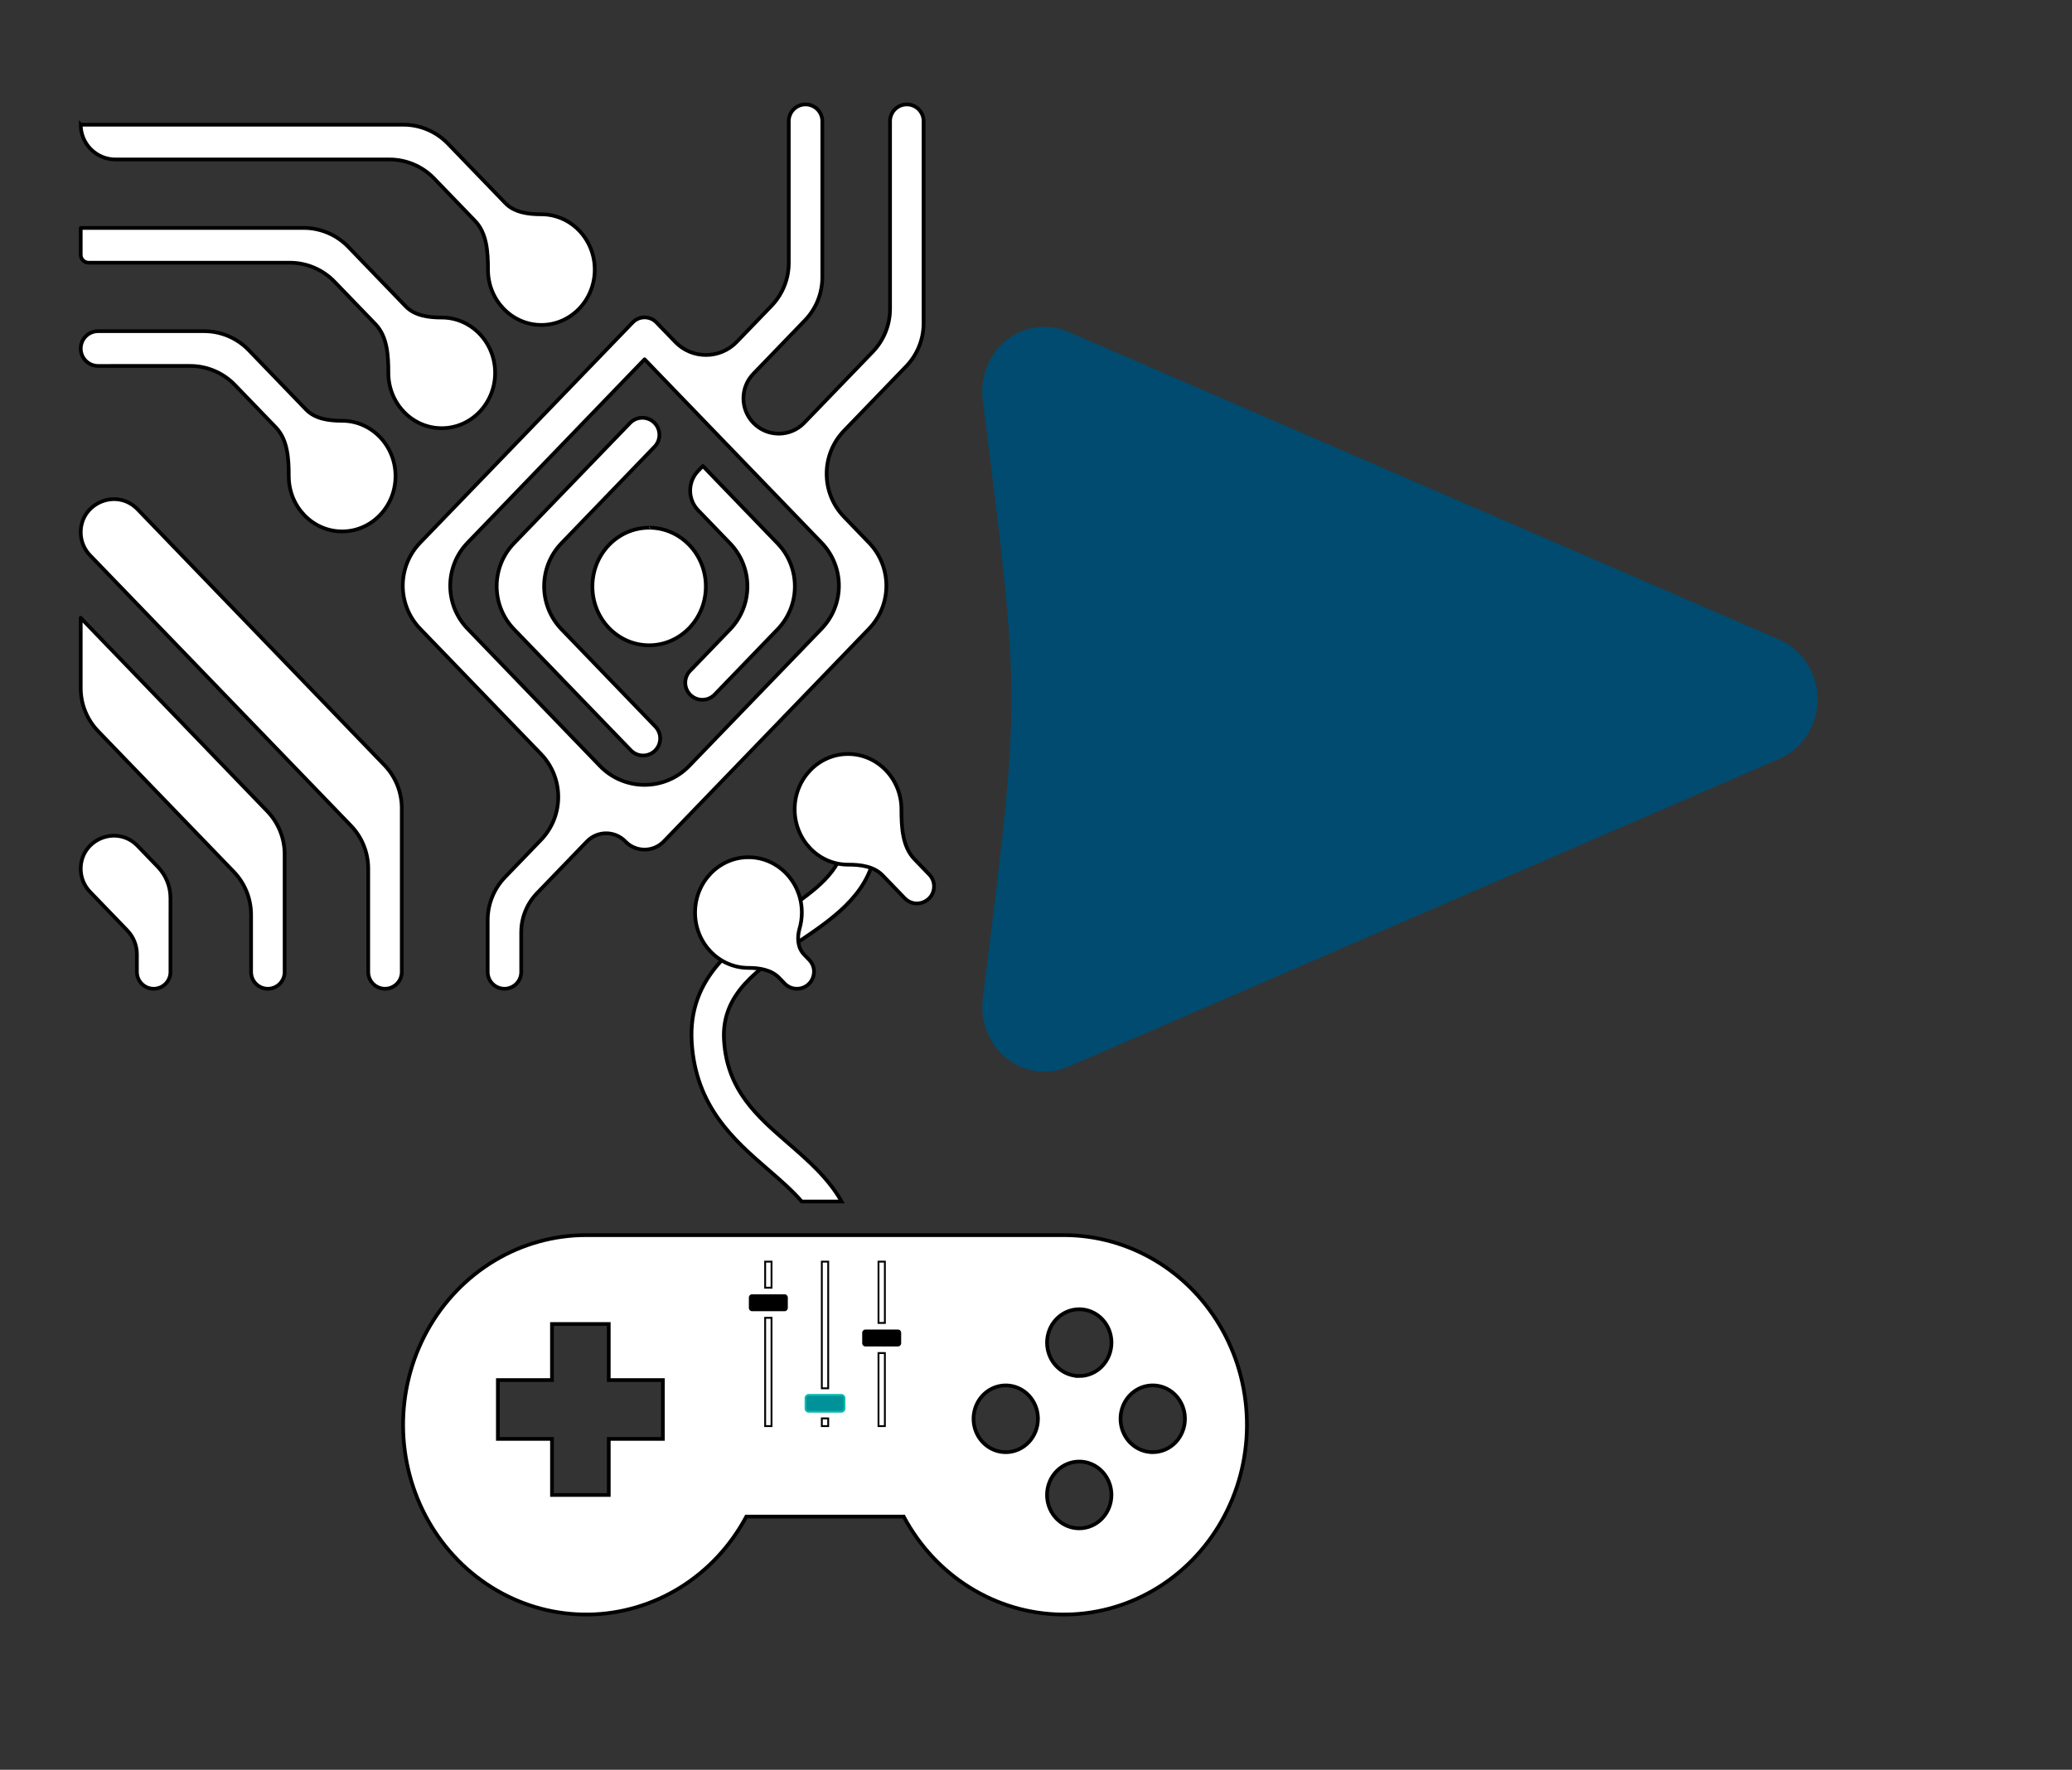 <svg width="1002" height="856" viewBox="0 0 1002 856" fill="none" xmlns="http://www.w3.org/2000/svg">
<rect x="0" y="0" width="1002" height="856" fill="#333333" stroke="none"/>
<mask id="mask0_2_54" style="mask-type:luminance" maskUnits="userSpaceOnUse" x="154" y="346" width="490" height="508">
<path d="M633.918 346.56L164.02 346.56C158.746 346.56 154.47 350.992 154.47 356.46L154.47 843.54C154.47 849.008 158.746 853.44 164.02 853.44L633.918 853.44C639.192 853.44 643.468 849.008 643.468 843.54L643.468 356.46C643.468 350.992 639.192 346.56 633.918 346.56Z" fill="white"/>
</mask>
<g mask="url(#mask0_2_54)">
<path d="M514.528 597.408L283.459 597.408C267.851 597.405 252.519 601.681 239.019 609.801C225.519 617.921 214.331 629.597 206.589 643.646C198.846 657.694 194.825 673.614 194.933 689.793C195.041 705.971 199.274 721.832 207.203 735.768C215.132 749.704 226.475 761.219 240.082 769.145C253.688 777.071 269.075 781.126 284.682 780.9C300.289 780.674 315.56 776.174 328.948 767.857C342.336 759.539 353.364 747.7 360.914 733.54H437.024C444.574 747.698 455.6 759.536 468.985 767.853C482.371 776.171 497.639 780.671 513.244 780.9C528.849 781.128 544.234 777.076 557.841 769.154C571.447 761.232 582.791 749.722 590.723 735.79C598.655 721.858 602.892 706 603.005 689.824C603.118 673.648 599.104 657.728 591.368 643.678C583.632 629.629 572.45 617.949 558.956 609.823C545.461 601.697 530.134 597.414 514.528 597.408ZM320.557 695.958H294.391L294.391 723.082H266.939L266.939 695.958H240.769V667.502H266.93V640.387H294.381V667.502H320.559V695.958H320.557ZM486.39 702.38C483.31 702.384 480.298 701.441 477.735 699.67C475.172 697.899 473.173 695.38 471.992 692.431C470.81 689.483 470.499 686.237 471.098 683.105C471.697 679.973 473.178 677.096 475.355 674.837C477.531 672.578 480.305 671.039 483.326 670.414C486.347 669.79 489.478 670.108 492.324 671.329C495.17 672.55 497.603 674.619 499.315 677.273C501.027 679.928 501.94 683.049 501.94 686.242C501.94 690.52 500.301 694.623 497.384 697.65C494.466 700.676 490.509 702.378 486.381 702.38H486.39ZM521.92 739.211C518.84 739.213 515.829 738.268 513.267 736.496C510.705 734.723 508.708 732.203 507.528 729.254C506.348 726.304 506.039 723.059 506.639 719.927C507.239 716.796 508.722 713.919 510.9 711.661C513.078 709.403 515.853 707.866 518.874 707.243C521.895 706.621 525.026 706.941 527.872 708.164C530.717 709.386 533.149 711.456 534.859 714.112C536.569 716.767 537.481 719.889 537.479 723.081C537.477 727.359 535.835 731.461 532.916 734.486C529.997 737.51 526.039 739.209 521.912 739.209L521.92 739.211ZM521.92 665.539C518.841 665.539 515.831 664.592 513.27 662.819C510.71 661.046 508.714 658.525 507.536 655.576C506.358 652.627 506.049 649.382 506.65 646.252C507.251 643.121 508.734 640.245 510.911 637.988C513.088 635.731 515.863 634.194 518.883 633.571C521.903 632.949 525.034 633.268 527.878 634.49C530.723 635.711 533.155 637.78 534.866 640.434C536.577 643.088 537.49 646.208 537.49 649.4C537.491 651.521 537.089 653.622 536.307 655.582C535.524 657.542 534.377 659.323 532.93 660.822C531.483 662.322 529.765 663.512 527.874 664.323C525.984 665.134 523.957 665.551 521.911 665.55L521.92 665.539ZM557.452 702.37C554.372 702.369 551.362 701.423 548.802 699.649C546.242 697.876 544.246 695.355 543.068 692.406C541.89 689.457 541.582 686.212 542.182 683.082C542.783 679.951 544.266 677.076 546.444 674.819C548.621 672.562 551.395 671.025 554.415 670.402C557.436 669.779 560.566 670.099 563.411 671.321C566.256 672.542 568.687 674.611 570.398 677.265C572.109 679.919 573.022 683.039 573.022 686.231C573.023 688.351 572.622 690.451 571.84 692.41C571.058 694.369 569.911 696.149 568.465 697.649C567.019 699.149 565.303 700.338 563.413 701.15C561.523 701.962 559.498 702.38 557.453 702.38L557.452 702.37ZM402.916 386.691H419.936C423.397 396.204 424.417 404.984 422.986 413.003C419.475 433.155 402.103 444.833 385.269 456.123C366.493 468.746 348.768 480.677 350.129 503.107C351.6 527.317 366.111 539.908 381.503 553.241C390.778 561.29 400.602 569.817 406.995 581.149H387.72C383.189 575.914 377.572 570.986 371.444 565.711C355.022 551.482 336.413 535.304 334.511 504.133C332.55 472.213 356.081 456.419 376.769 442.486C391.425 432.638 405.26 423.278 407.603 410.068C408.799 403.462 407.25 395.736 402.916 386.691Z" fill="white" stroke="black" stroke-width="1.8"/>
</g>
<mask id="mask1_2_54" style="mask-type:luminance" maskUnits="userSpaceOnUse" x="350" y="600" width="98" height="100">
<path d="M445.321 600H352.617C351.577 600 350.733 600.874 350.733 601.953L350.733 698.047C350.733 699.126 351.577 700 352.617 700H445.321C446.362 700 447.205 699.126 447.205 698.047L447.205 601.953C447.205 600.874 446.362 600 445.321 600Z" fill="white"/>
</mask>
<g mask="url(#mask1_2_54)">
<path d="M370.02 610.227V622.834H373.104V610.227H370.02Z" fill="white" stroke="black" stroke-width="0.9"/>
<path d="M397.427 610.227V671.484H400.511V610.227H397.427Z" fill="white" stroke="black" stroke-width="0.9"/>
<path d="M424.834 610.227V639.879H427.918V610.227H424.834Z" fill="white" stroke="black" stroke-width="0.9"/>
<path d="M363.683 626.03C362.802 626.03 362.141 626.722 362.141 627.628V632.599C362.141 633.505 362.802 634.197 363.683 634.197H379.442C380.315 634.197 380.983 633.505 380.983 632.599V627.628C380.983 626.722 380.315 626.03 379.442 626.03H363.683Z" fill="black"/>
<path d="M370.02 637.393V689.773H373.104V637.393H370.02Z" fill="#FAFAFA" stroke="black" stroke-width="0.9"/>
<path d="M418.496 643.075C417.623 643.075 416.955 643.768 416.955 644.673V649.645C416.955 650.55 417.623 651.243 418.496 651.243H434.255C435.129 651.243 435.797 650.55 435.797 649.645V644.673C435.797 643.768 435.129 643.075 434.255 643.075H418.496Z" fill="black"/>
<path d="M424.834 654.439V689.773H427.918V654.439H424.834Z" fill="white" stroke="black" stroke-width="0.9"/>
<path d="M391.09 674.68C390.216 674.68 389.548 675.373 389.548 676.278V681.25C389.548 682.156 390.216 682.848 391.09 682.848H406.849C407.722 682.848 408.39 682.156 408.39 681.25V676.278C408.39 675.373 407.722 674.68 406.849 674.68H391.09Z" fill="#009299" stroke="#0CBBAF" stroke-width="0.9"/>
<path d="M397.427 686.044V689.773H400.511V686.044H397.427Z" fill="white" stroke="black" stroke-width="0.9"/>
</g>
<mask id="mask2_2_54" style="mask-type:luminance" maskUnits="userSpaceOnUse" x="352" y="0" width="650" height="677">
<path d="M989.305 0L364.695 0C357.684 0 352 5.915 352 13.212L352 663.226C352 670.523 357.684 676.438 364.695 676.438L989.305 676.438C996.316 676.438 1002 670.523 1002 663.226L1002 13.212C1002 5.915 996.316 0 989.305 0Z" fill="white"/>
</mask>
<g mask="url(#mask2_2_54)">
<path d="M504.868 158.062C500.617 158.088 496.421 159.052 492.556 160.892C488.691 162.733 485.245 165.406 482.448 168.736C479.65 172.066 477.564 175.976 476.328 180.208C475.091 184.44 474.733 188.897 475.276 193.284C493.742 342.216 493.742 334.222 475.276 483.153C474.603 488.587 475.316 494.11 477.342 499.166C479.369 504.223 482.638 508.636 486.822 511.962C491.005 515.288 495.956 517.41 501.177 518.116C506.398 518.821 511.705 518.085 516.566 515.981L860.493 367.049C865.963 364.678 870.636 360.675 873.924 355.544C877.211 350.414 878.965 344.385 878.965 338.219C878.965 332.052 877.211 326.024 873.924 320.893C870.636 315.763 865.963 311.76 860.493 309.389L516.566 160.457C512.86 158.853 508.882 158.038 504.868 158.062Z" fill="#004B6F"/>
</g>
<mask id="mask3_2_54" style="mask-type:luminance" maskUnits="userSpaceOnUse" x="0" y="10" width="489" height="507">
<path d="M479.448 10L9.551 10C4.276 10 0 14.432 0 19.9L0 506.98C0 512.448 4.276 516.88 9.551 516.88L479.448 516.88C484.723 516.88 488.999 512.448 488.999 506.98L488.999 19.9C488.999 14.432 484.723 10 479.448 10Z" fill="white"/>
</mask>
<g mask="url(#mask3_2_54)">
<path d="M389.552 50.495C385.072 50.495 381.44 54.127 381.44 58.608V127.16C381.44 134.93 378.425 142.396 373.031 147.988L356.245 165.389C348.134 173.796 334.666 173.796 326.555 165.388L317.445 155.945C314.31 152.695 309.105 152.696 305.971 155.946V155.946L203.191 262.481C191.978 274.104 191.978 292.517 203.191 304.139L261.558 364.64C272.771 376.262 272.771 394.676 261.558 406.298L244.242 424.247C238.847 429.84 235.832 437.307 235.832 445.078L235.833 470.132C235.833 474.612 239.465 478.244 243.946 478.244V478.244C248.426 478.244 252.058 474.612 252.058 470.131V450.952C252.058 443.883 254.801 437.09 259.709 432.003L283.836 406.993C288.912 401.731 297.341 401.731 302.417 406.993V406.993C307.493 412.254 315.921 412.254 320.997 406.993L420.22 304.14C431.433 292.518 431.432 274.105 420.22 262.482L408.17 249.992C396.957 238.37 396.957 219.957 408.169 208.334L438.228 177.175C443.622 171.583 446.637 164.117 446.637 156.347V58.608C446.637 54.128 443.005 50.495 438.524 50.495V50.495C434.044 50.495 430.412 54.128 430.412 58.608V149.38C430.412 157.15 427.397 164.617 422.002 170.209L388.894 204.529C382.178 211.49 371.026 211.49 364.31 204.528V204.528C357.927 197.912 357.927 187.429 364.31 180.812L389.255 154.956C394.649 149.364 397.664 141.897 397.664 134.127V58.608C397.664 54.127 394.032 50.495 389.552 50.495V50.495ZM39.036 60.313V60.313C39.036 69.601 46.566 77.131 55.855 77.131L188.315 77.131C196.458 77.131 204.252 80.441 209.906 86.302L229.724 106.845C235.515 112.848 235.981 122.071 235.981 130.412V130.412C235.981 145.192 247.539 157.174 261.796 157.174C276.052 157.174 287.611 145.192 287.611 130.413C287.611 115.635 276.052 103.656 261.796 103.656V103.656C255.53 103.656 248.768 102.8 244.417 98.29L216.628 69.485C210.974 63.624 203.18 60.314 195.037 60.314L39.037 60.314C39.037 60.314 39.036 60.313 39.036 60.313V60.313ZM39.038 110.245C39.038 110.245 39.036 110.245 39.036 110.246V123.238C39.036 125.351 40.749 127.064 42.863 127.064L140.144 127.066C148.287 127.066 156.08 130.377 161.734 136.237L181.552 156.78C187.344 162.783 187.807 172.006 187.807 180.347V180.347C187.807 195.125 199.365 207.106 213.622 207.106C227.878 207.106 239.437 195.125 239.437 180.347C239.437 165.569 227.879 153.588 213.623 153.588V153.588C207.356 153.588 200.595 152.732 196.244 148.222L168.455 119.417C162.801 113.556 155.007 110.246 146.864 110.246L39.039 110.246C39.038 110.246 39.038 110.245 39.038 110.245V110.245ZM120.284 169.349C114.63 163.488 106.836 160.177 98.692 160.177L47.448 160.178C42.803 160.178 39.037 163.944 39.037 168.589V168.589C39.037 173.234 42.803 176.999 47.448 176.999L91.972 176.997C100.116 176.997 107.911 180.308 113.565 186.17L133.384 206.716C139.174 212.719 139.639 221.942 139.639 230.282V230.282C139.639 245.06 151.197 257.042 165.454 257.042C179.71 257.042 191.267 245.06 191.267 230.281C191.267 215.503 179.71 203.521 165.454 203.521V203.521C159.186 203.521 152.422 202.665 148.071 198.154L120.284 169.349ZM311.707 173.786C311.707 173.786 311.708 173.785 311.708 173.786L397.274 262.483C408.486 274.105 408.486 292.518 397.273 304.141L333.297 370.454C321.501 382.682 301.914 382.682 290.117 370.454L226.14 304.141C214.927 292.519 214.927 274.105 226.139 262.482L311.707 173.787C311.707 173.787 311.707 173.786 311.707 173.786V173.786ZM316.561 204.593C313.314 201.227 307.923 201.228 304.676 204.593L248.598 262.722C237.386 274.344 237.386 292.757 248.598 304.379L305.056 362.904C308.303 366.27 313.694 366.27 316.941 362.904V362.904C320.028 359.705 320.028 354.637 316.942 351.438L271.545 304.38C260.333 292.758 260.333 274.345 271.546 262.723L316.562 216.059C319.648 212.86 319.648 207.791 316.561 204.593V204.593ZM66.552 246.355C56.559 235.997 39.038 243.071 39.038 257.463V257.463C39.038 261.607 40.646 265.589 43.523 268.571L169.662 399.322C175.057 404.914 178.071 412.381 178.071 420.151V470.13C178.071 474.611 181.704 478.244 186.185 478.244V478.244C190.666 478.244 194.299 474.611 194.299 470.13V390.884C194.299 383.113 191.284 375.646 185.889 370.054L66.552 246.355ZM339.897 225.393C339.896 225.393 339.896 225.394 339.895 225.394L337.605 227.768C332.482 233.079 332.483 241.493 337.606 246.804L353.029 262.791C364.241 274.413 364.241 292.826 353.028 304.448L333.705 324.478C330.618 327.678 330.618 332.747 333.706 335.946V335.946C336.953 339.312 342.345 339.311 345.592 335.945L375.977 304.448C387.189 292.826 387.189 274.414 375.977 262.791L339.9 225.394C339.899 225.393 339.898 225.393 339.897 225.393V225.393ZM313.909 255.237C313.909 255.237 313.909 255.237 313.908 255.237C298.758 255.238 286.479 267.97 286.479 283.672C286.479 299.372 298.759 312.103 313.907 312.103C329.058 312.103 341.338 299.372 341.338 283.672C341.338 267.967 329.059 255.237 313.909 255.236C313.909 255.236 313.908 255.237 313.909 255.237V255.237ZM39.038 298.855C39.037 298.855 39.036 298.856 39.036 298.856L39.036 332.829C39.036 340.599 42.051 348.066 47.447 353.658L113.011 421.616C118.406 427.208 121.421 434.676 121.421 442.446V470.13C121.421 474.611 125.054 478.243 129.534 478.243V478.243C134.015 478.243 137.647 474.611 137.647 470.13L137.647 413.18C137.647 405.41 134.632 397.943 129.238 392.351L39.039 298.855C39.038 298.855 39.038 298.855 39.038 298.855V298.855ZM410.108 364.694C410.108 364.694 410.108 364.694 410.107 364.694C395.851 364.694 384.293 376.675 384.293 391.452C384.293 406.23 395.851 418.214 410.108 418.214C410.143 418.214 410.178 418.214 410.213 418.214C416.211 418.189 422.652 419.065 426.816 423.381L437.497 434.451C442.655 439.796 451.697 436.145 451.697 428.717V428.717C451.697 426.579 450.867 424.523 449.382 422.984L442.258 415.6C436.333 409.459 435.925 399.987 435.925 391.453V391.453C435.925 376.675 424.366 364.695 410.108 364.694C410.108 364.694 410.108 364.694 410.108 364.694V364.694ZM66.551 409.131C56.558 398.773 39.036 405.847 39.036 420.24V420.24C39.036 424.384 40.645 428.367 43.522 431.349L61.537 450.021C64.533 453.126 66.207 457.272 66.207 461.587L66.206 470.131C66.206 474.612 69.838 478.245 74.32 478.245V478.245C78.8 478.245 82.432 474.613 82.433 470.133L82.436 434.361C82.437 428.74 80.256 423.338 76.353 419.292L66.551 409.131ZM361.94 414.626C361.94 414.627 361.94 414.627 361.94 414.627C347.683 414.628 336.125 426.609 336.125 441.387C336.125 456.165 347.681 468.144 361.94 468.144V468.144C367.332 468.144 373.05 469.094 376.795 472.974L379.444 475.719C381 477.331 383.145 478.242 385.386 478.242V478.242C392.671 478.242 396.387 469.494 391.328 464.251L388.838 461.67C385.699 458.416 385.391 453.464 386.656 449.123C387.37 446.674 387.755 444.077 387.755 441.386C387.755 426.607 376.197 414.626 361.941 414.626C361.94 414.626 361.94 414.626 361.94 414.626V414.626Z" fill="white" stroke="black" stroke-width="1.8"/>
</g>
</svg>
